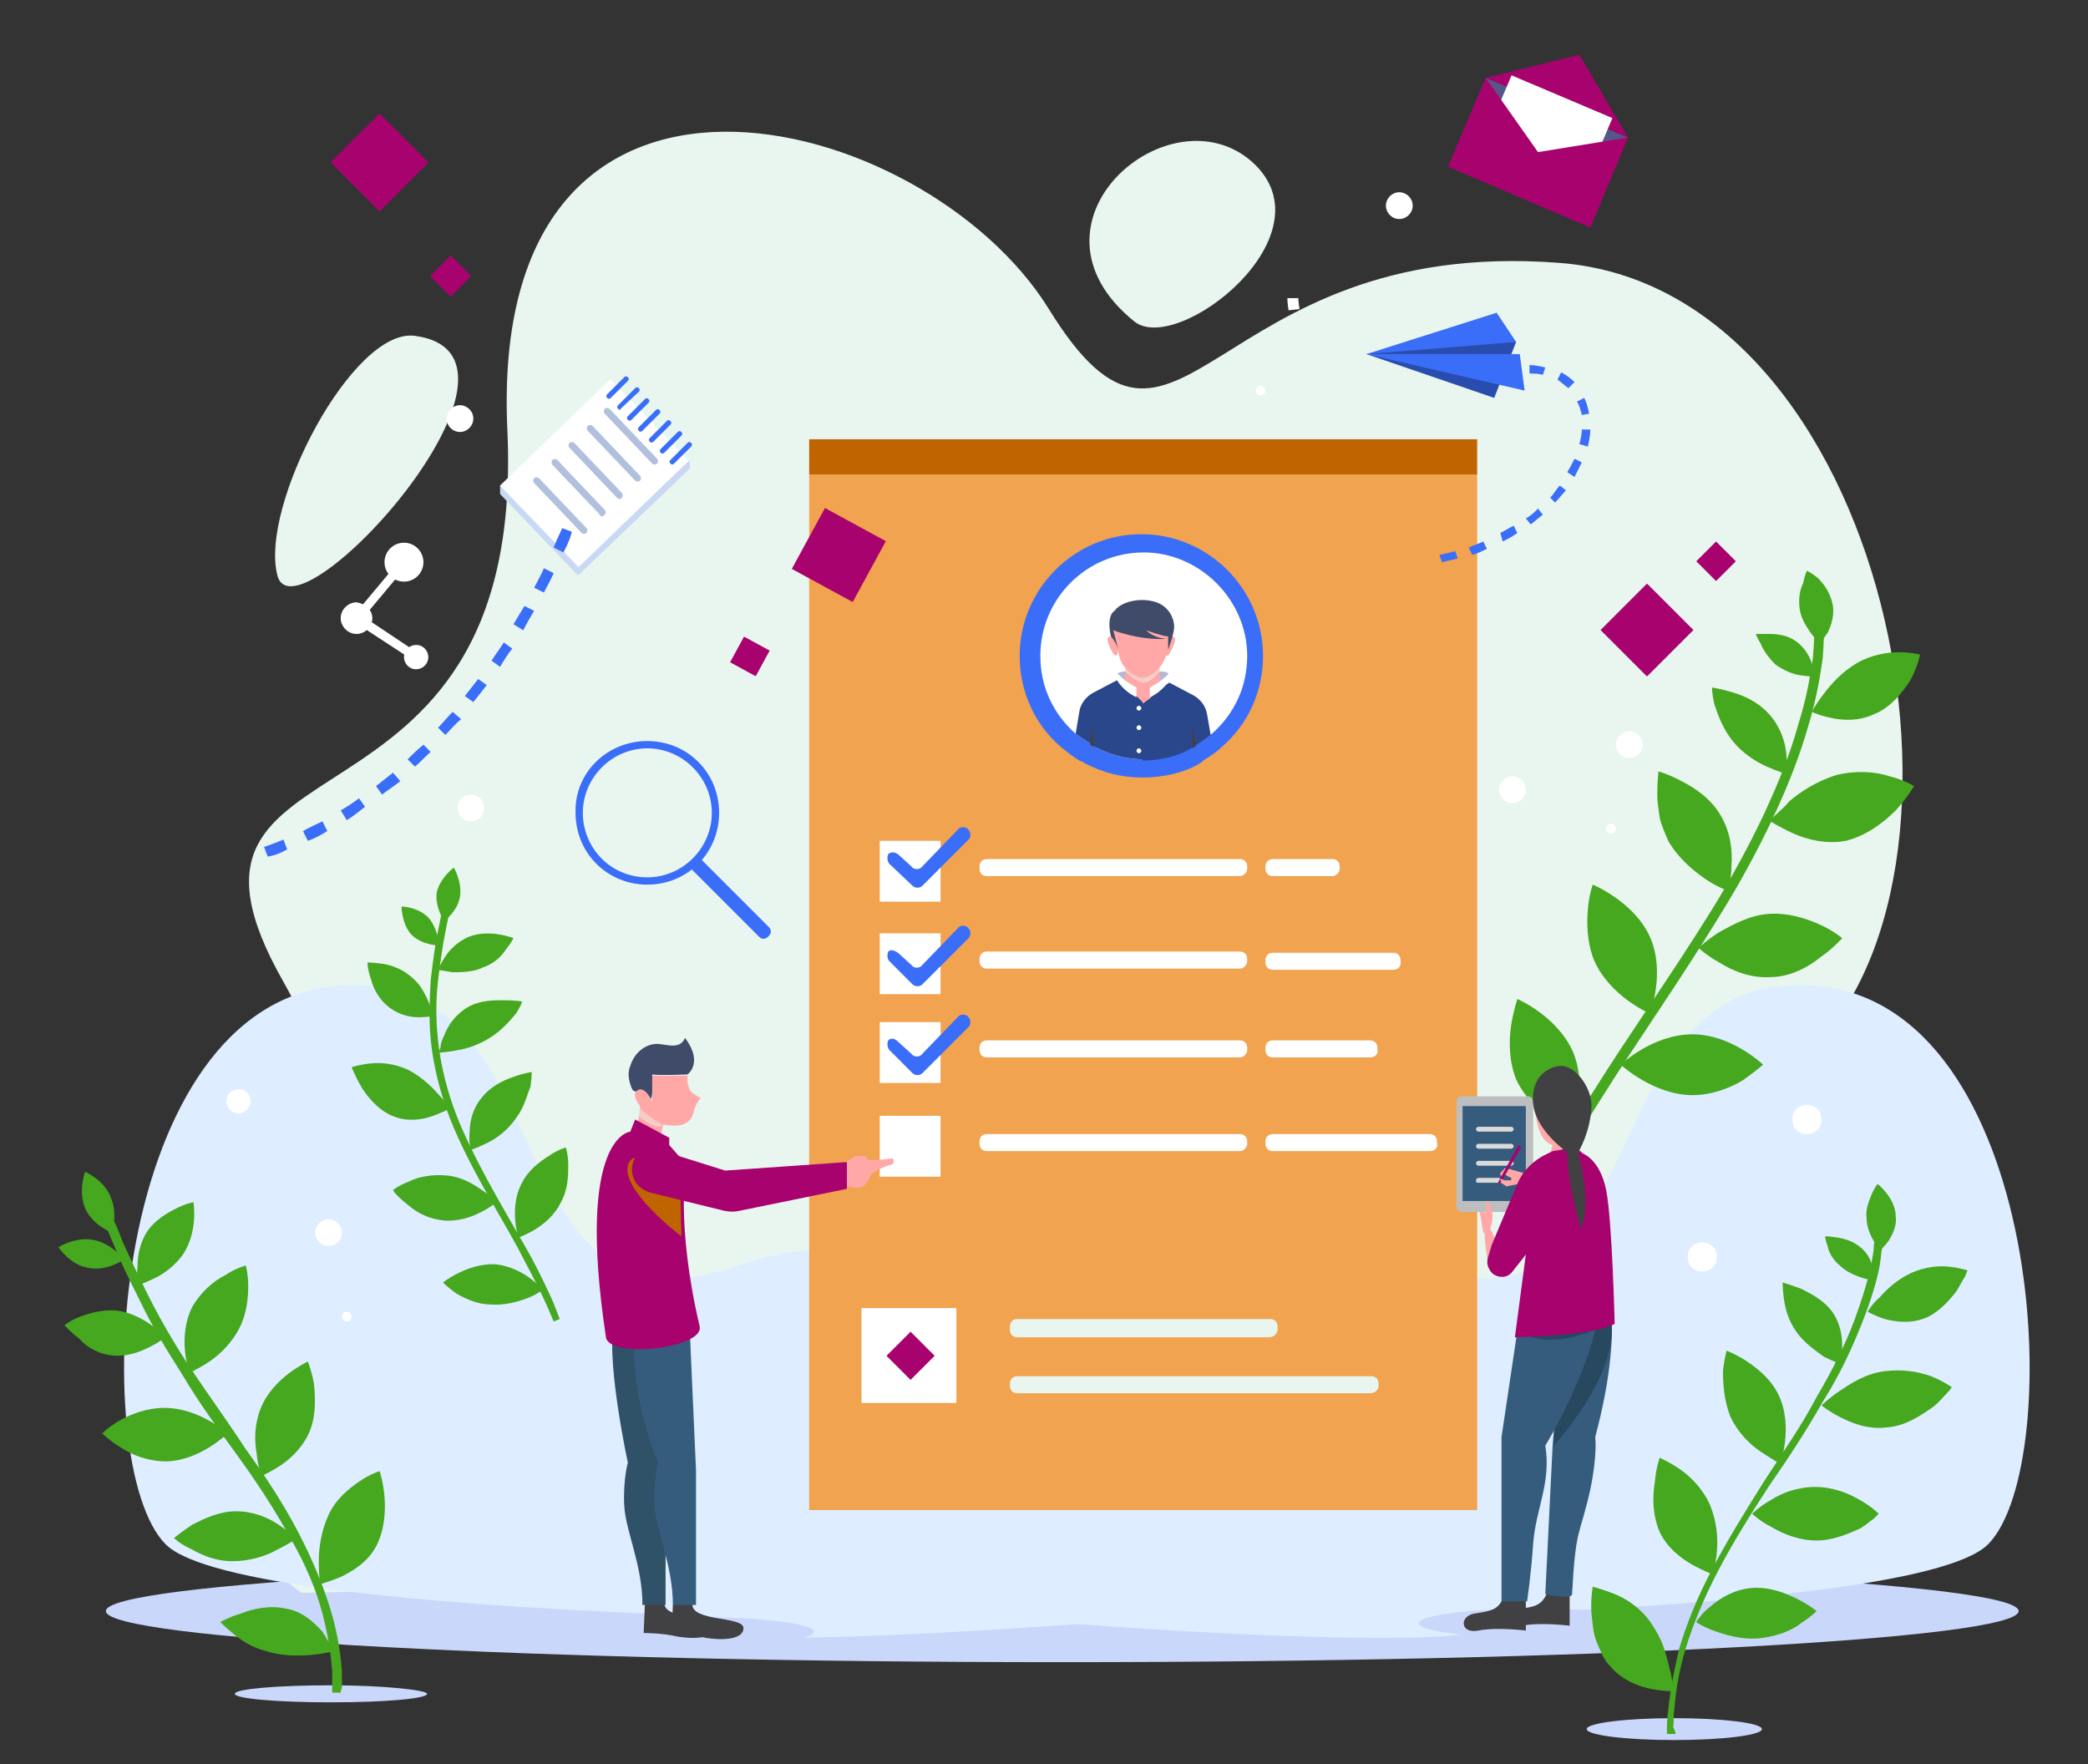 <svg xmlns="http://www.w3.org/2000/svg" xmlns:xlink="http://www.w3.org/1999/xlink" version="1.1" id="Layer_10" x="0px" y="0px" viewBox="0 0 171.6 145" style="enable-background:new 0 0 171.6 145;" xml:space="preserve">
<rect x="0" y="0" width="171.6" height="145" fill="#333333" stroke="none"/>
<style type="text/css">
	.st0{fill:#C9D7FA;}
	.st1{fill:#E8F6EF;}
	.st2{fill:#deedff;}
	.st3{fill:#46a81e;}
	.st4{fill:#46a81e;}
	.st5{fill:#2A4D68;}
	.st6{fill:#355C7D;}
	.st7{fill:#BECEEA;}
	.st8{fill:#FFFFFF;}
	.st9{fill:#A8026F;}
	.st10{fill:#2b478b;}
	.st11{fill:#A8026F;}
	.st12{opacity:0.47;fill:#6767A0;}
	.st13{fill:#ffa8a7;}
	.st14{opacity:0.47;fill:#E8F6EF;}
	.st15{fill:#414242;}
	.st16{fill:#404B69;}
	.st17{fill:#414042;}
	.st18{fill:#305268;}
	.st19{fill:#c06400;}
	.st20{fill:#27485E;}
	.st21{fill:#BCBEC0;}
	.st22{fill:#DBDAD9;}
	.st23{fill:#565689;}
	.st24{fill:#C9D9F4;}
	.st25{fill:#B1C0DD;}
	.st26{fill:#3b6ef8;}
	.st27{fill:#294dae;}
</style>
<g>
	<path class="st0" d="M165.9,132.4c0,2.3-35.2,4.2-78.6,4.2c-43.4,0-78.6-1.9-78.6-4.2s35.2-4.2,78.6-4.2   C130.7,128.3,165.9,130.1,165.9,132.4z"/>
	<g>
		<path class="st1" d="M141.6,128.4c22.9-18.5-10-26.9,6.5-41.4c16.6-14.5,7.3-63.4-20-65.4C99.2,19.4,97,42.9,86.2,25.4    C76,8.9,40-0.3,41.7,35.4c1.6,35.7-30.8,23.5-18.4,45.3c12.4,21.8-8,44.4,1.5,50.2L141.6,128.4z"/>
		<path class="st1" d="M34.1,27.6C46,29.2,24.3,53,22.8,47.3C21.3,41.6,29,26.9,34.1,27.6z"/>
		<path class="st2" d="M123.6,128.3c-38.8-7.9-42.1-31.5-62.9-24.3C40,111.1,47,79.6,27.9,81c-19,1.4-20.8,39.3-14.3,45.9    c6.5,6.6,72.7,6.4,72.7,6.4s34.5,2.8,37,0.2C125.7,131,123.6,128.3,123.6,128.3"/>
		<path class="st2" d="M53.3,128.3c38.8-7.9,42.1-31.5,62.9-24.3c20.8,7.2,13.7-24.4,32.9-23c19,1.4,20.8,39.3,14.3,45.9    c-6.5,6.6-72.7,6.4-72.7,6.4s-34.5,2.8-37,0.2C51.2,131,53.3,128.3,53.3,128.3"/>
		<path class="st1" d="M93.2,26.4c-10-8.1,2.9-19.1,9.7-13.1C109.6,19.3,96.7,29.3,93.2,26.4z"/>
	</g>
	<g>
		<g>
			<g>
				<path class="st3" d="M127.8,96.5l-0.7-0.4c0,0,0.4-0.7,1.1-1.9c0.7-1.2,1.7-2.9,3-4.9c2.5-4,6.1-9.1,9.4-14.4      c3.3-5.3,6-11,7.2-15.4c0.7-2.2,1-4.1,1.2-5.5c0.1-1.3,0.1-2.1,0.1-2.1l0.8,0c0,0,0,0.8-0.1,2.2c-0.2,1.4-0.5,3.3-1.2,5.6      c-1.3,4.6-4,10.3-7.3,15.6c-3.3,5.4-6.9,10.5-9.4,14.5c-1.3,2-2.3,3.7-2.9,4.9C128.2,95.8,127.8,96.5,127.8,96.5z"/>
			</g>
			<path class="st3" d="M154,58.7c-1.3,0.6-2.6,0.5-3.5,0.3c-1-0.2-1.6-0.5-1.6-0.5s0.3-0.6,1-1.5c0.6-0.8,1.5-1.8,2.7-2.5     c1.2-0.7,2.5-0.9,3.5-0.9c1,0,1.7,0.2,1.7,0.2s-0.2,1-0.8,2.1C156.3,57,155.3,58.2,154,58.7z"/>
			<path class="st3" d="M142.4,60.9c0.8,1,1.9,1.7,2.8,2.1c0.9,0.4,1.6,0.6,1.6,0.6s0.1-0.7,0-1.7c-0.1-1-0.5-2.2-1.4-3.2     c-0.9-1-2-1.5-3-1.8c-1-0.3-1.7-0.4-1.7-0.4s0,0.6,0.2,1.4C141.2,58.8,141.6,59.9,142.4,60.9z"/>
			<path class="st3" d="M145.9,54.6c0.7,0.5,1.4,0.8,2.1,0.9c0.6,0.1,1.1,0.1,1.1,0.1s0-0.5-0.2-1.1c-0.2-0.6-0.6-1.3-1.3-1.8     c-0.7-0.5-1.5-0.6-2.2-0.6c-0.7,0-1.1,0-1.1,0s0.1,0.3,0.4,0.8C144.9,53.4,145.3,54,145.9,54.6z"/>
			<path class="st3" d="M147.9,50c0.1,0.8,0.5,1.4,0.9,2c0.4,0.5,0.7,0.9,0.7,0.9s0.3-0.3,0.7-0.9c0.3-0.6,0.6-1.5,0.4-2.4     c-0.2-0.9-0.7-1.6-1.2-2.1c-0.5-0.4-0.9-0.6-0.9-0.6s-0.2,0.4-0.3,1C147.9,48.5,147.8,49.2,147.9,50z"/>
			<path class="st3" d="M151.7,69.1c-1.6,0.3-3.2-0.1-4.3-0.6c-1.1-0.5-1.9-1-1.9-1s0.1-0.2,0.4-0.5c0.3-0.3,0.7-0.6,1.1-1.1     c0.9-0.8,2.3-1.7,3.9-2.2c1.6-0.4,3.2-0.3,4.4,0.1c1.2,0.3,2,0.8,2,0.8s-0.5,0.9-1.5,2C154.7,67.7,153.3,68.7,151.7,69.1z"/>
			<path class="st3" d="M137.1,69.1c0.8,1.4,2,2.4,3,3.1c1,0.7,1.9,1,1.9,1s0.3-0.9,0.3-2.1c0.1-1.2-0.1-2.8-0.9-4.1     c-0.8-1.4-2.2-2.3-3.2-2.8c-1.1-0.6-1.9-0.8-1.9-0.8s-0.1,0.8-0.1,1.9c0,0.6,0.1,1.2,0.2,1.9C136.5,67.7,136.8,68.4,137.1,69.1z"/>
			<path class="st3" d="M145.5,80.3c-1.6,0.1-3.1-0.5-4.2-1.2c-1.1-0.6-1.7-1.2-1.7-1.2s0.6-0.6,1.7-1.3c1.1-0.6,2.5-1.4,4.1-1.5     c1.6-0.1,3.1,0.4,4.2,0.9c1.1,0.5,1.8,1.1,1.8,1.1s-0.7,0.8-1.7,1.5C148.6,79.5,147.1,80.3,145.5,80.3z"/>
			<path class="st3" d="M131,78.9c1.3,3,4.6,4.4,4.6,4.4s1.3-3.4,0-6.3c-1.3-2.9-4.7-4.3-4.7-4.3s-0.3,0.8-0.4,2     C130.4,75.8,130.4,77.4,131,78.9z"/>
			<path class="st3" d="M139.1,90c-3.2,0-5.9-2.5-5.9-2.5s2.6-2.5,5.9-2.5c3.2,0,5.8,2.5,5.8,2.5s-0.7,0.6-1.7,1.3     C142.2,89.4,140.7,90,139.1,90z"/>
			<path class="st3" d="M124.6,88.7c0.7,1.5,1.9,2.6,2.9,3.2c1,0.7,1.9,1,1.9,1s0.3-0.9,0.4-2.1c0.1-1.2,0.1-2.8-0.5-4.3     c-1.3-3-4.6-4.4-4.6-4.4s-0.3,0.9-0.5,2.1C124,85.5,124,87.2,124.6,88.7z"/>
		</g>
		<g>
			<g>
				<path class="st4" d="M46,108.4l-0.5,0.2c0,0-0.2-0.5-0.6-1.4c-0.4-0.9-1-2.1-1.8-3.6c-1.5-3-4-6.7-5.8-10.9      c-0.9-2.1-1.5-4.3-1.8-6.4c-0.3-2.1-0.2-4.1-0.1-5.8c0.2-1.7,0.4-3.1,0.6-4c0.2-1,0.3-1.5,0.3-1.5l0.6,0.1c0,0-0.1,0.5-0.3,1.5      c-0.2,1-0.4,2.3-0.6,4c-0.2,1.7-0.2,3.6,0.1,5.7c0.3,2.1,0.9,4.2,1.8,6.3c1.8,4.1,4.2,7.9,5.8,10.8c0.8,1.5,1.4,2.8,1.8,3.7      C45.8,107.9,46,108.4,46,108.4z"/>
			</g>
			<path class="st4" d="M39.7,79.5c-0.8,0.4-1.8,0.4-2.5,0.4c-0.7-0.1-1.2-0.2-1.2-0.2s0.2-0.5,0.6-1.1c0.4-0.6,1-1.2,1.9-1.6     c1.7-0.7,3.7,0.1,3.7,0.1s-0.2,0.4-0.6,0.9C41.2,78.6,40.6,79.2,39.7,79.5z"/>
			<path class="st4" d="M32,82.8c0.8,0.6,1.7,0.8,2.4,0.8c0.7,0,1.2-0.1,1.2-0.1s-0.1-0.5-0.4-1.2c-0.3-0.7-0.7-1.5-1.5-2.1     c-0.7-0.6-1.6-0.9-2.3-1c-0.7-0.1-1.2-0.1-1.2-0.1s0,0.6,0.3,1.4C30.7,81.3,31.2,82.2,32,82.8z"/>
			<path class="st4" d="M33.8,76.8c0.9,0.9,2.3,0.9,2.3,0.9s-0.1-1.4-0.9-2.3c-0.9-0.9-2.2-0.9-2.2-0.9S33,75.9,33.8,76.8z"/>
			<path class="st4" d="M35.9,73.3c-0.2,1.2,0.6,2.4,0.6,2.4s1.1-0.8,1.3-2c0.2-1.2-0.5-2.4-0.5-2.4S36.2,72.1,35.9,73.3z"/>
			<path class="st4" d="M40.4,85.2c-0.9,0.6-2,1-2.8,1.1c-0.9,0.2-1.5,0.2-1.5,0.2s0-0.2,0.1-0.4c0-0.3,0.1-0.6,0.3-1     c0.3-0.8,0.9-1.7,1.9-2.3c1-0.6,2.1-0.6,3-0.6c0.9,0,1.5,0.1,1.5,0.1s0,0.1-0.1,0.3c-0.1,0.2-0.2,0.4-0.4,0.7     C41.9,83.9,41.3,84.6,40.4,85.2z"/>
			<path class="st4" d="M32.5,91.8c1.1,0.4,2.3,0.2,3.1-0.1c0.8-0.3,1.4-0.6,1.4-0.6s-0.1-0.1-0.3-0.4c-0.2-0.2-0.4-0.5-0.7-0.8     c-0.6-0.7-1.5-1.5-2.5-2c-1.1-0.5-2.2-0.6-3.1-0.5c-0.9,0.1-1.5,0.3-1.5,0.3s0.3,0.8,0.9,1.8C30.4,90.4,31.3,91.4,32.5,91.8z"/>
			<path class="st4" d="M42.4,91.9c-0.6,0.9-1.5,1.6-2.3,2c-0.8,0.4-1.4,0.6-1.4,0.6s-0.2-0.6-0.1-1.5c0-0.9,0.3-2,1-2.8     c0.7-0.9,1.7-1.4,2.6-1.7c0.8-0.3,1.5-0.4,1.5-0.4s0,0.5-0.1,1.2C43.3,90,43.1,91,42.4,91.9z"/>
			<path class="st4" d="M36.5,100.3c2.3,0.2,4.3-1.5,4.3-1.5s-0.4-0.5-1.2-1c-0.7-0.5-1.7-1.1-2.9-1.2c-1.2-0.1-2.3,0.1-3.1,0.5     c-0.8,0.3-1.3,0.7-1.3,0.7s0.1,0.2,0.3,0.4c0.2,0.2,0.5,0.5,0.9,0.8C34.3,99.7,35.3,100.2,36.5,100.3z"/>
			<path class="st4" d="M46.1,98.8c-1,2.1-3.5,2.9-3.5,2.9s-0.8-2.5,0.3-4.5c0.5-1,1.4-1.7,2.2-2.2c0.7-0.5,1.4-0.7,1.4-0.7     s0.2,0.6,0.2,1.4C46.7,96.6,46.7,97.7,46.1,98.8z"/>
			<path class="st4" d="M40.3,107.2c1.1,0.1,2.2-0.2,3-0.5c0.8-0.3,1.3-0.7,1.3-0.7s-0.4-0.5-1.1-1c-0.7-0.5-1.7-1-2.8-1.1     c-2.3-0.1-4.3,1.5-4.3,1.5s0.4,0.4,1.1,0.9C38.2,106.7,39.2,107.2,40.3,107.2z"/>
		</g>
	</g>
	<g>
		
		<g>
			<g>
				<rect x="66.5" y="39" style="fill: #f1a34f;" width="54.9" height="85.1"/>
				<rect x="66.5" y="36.1" style="fill: #c06400;" width="54.9" height="2.9"/>
			</g>
			<g>
				<path class="st1" d="M104.3,109.9H83.6c-0.4,0-0.6-0.3-0.6-0.6V109c0-0.4,0.3-0.6,0.6-0.6h20.8c0.4,0,0.6,0.3,0.6,0.6v0.2      C105,109.6,104.7,109.9,104.3,109.9z"/>
				<path class="st1" d="M112.6,114.5H83.6c-0.4,0-0.6-0.3-0.6-0.6v-0.2c0-0.4,0.3-0.6,0.6-0.6h29.1c0.4,0,0.6,0.3,0.6,0.6v0.2      C113.3,114.2,113,114.5,112.6,114.5z"/>
				<g>
					<rect x="70.8" y="107.5" class="st8" width="7.8" height="7.8"/>
					
						<rect x="73.4" y="110" transform="matrix(0.707 0.707 -0.707 0.707 100.711 -20.221)" class="st9" width="2.8" height="2.8"/>
				</g>
			</g>
			<g>
				<rect x="72.3" y="69.1" class="st8" width="5" height="5"/>
				<path class="st8" d="M101.9,72H81.1c-0.4,0-0.6-0.3-0.6-0.6v-0.2c0-0.4,0.3-0.6,0.6-0.6h20.8c0.4,0,0.6,0.3,0.6,0.6v0.2      C102.5,71.7,102.2,72,101.9,72z"/>
				<path class="st8" d="M109.5,72h-4.9c-0.4,0-0.6-0.3-0.6-0.6v-0.2c0-0.4,0.3-0.6,0.6-0.6h4.9c0.4,0,0.6,0.3,0.6,0.6v0.2      C110.1,71.7,109.8,72,109.5,72z"/>
				<path class="st8" d="M114.5,79.7h-9.9c-0.4,0-0.6-0.3-0.6-0.6v-0.2c0-0.4,0.3-0.6,0.6-0.6h9.9c0.4,0,0.6,0.3,0.6,0.6V79      C115.2,79.4,114.9,79.7,114.5,79.7z"/>
				<path class="st8" d="M112.6,86.9h-8c-0.4,0-0.6-0.3-0.6-0.6v-0.2c0-0.4,0.3-0.6,0.6-0.6h8c0.4,0,0.6,0.3,0.6,0.6v0.2      C113.3,86.6,113,86.9,112.6,86.9z"/>
				<path class="st8" d="M117.5,94.6h-12.9c-0.4,0-0.6-0.3-0.6-0.6v-0.2c0-0.4,0.3-0.6,0.6-0.6h12.9c0.4,0,0.6,0.3,0.6,0.6v0.2      C118.2,94.3,117.9,94.6,117.5,94.6z"/>
				<rect x="72.3" y="76.7" class="st8" width="5" height="5"/>
				<path class="st8" d="M101.9,79.6H81.1c-0.4,0-0.6-0.3-0.6-0.6v-0.2c0-0.4,0.3-0.6,0.6-0.6h20.8c0.4,0,0.6,0.3,0.6,0.6v0.2      C102.5,79.3,102.2,79.6,101.9,79.6z"/>
				<rect x="72.3" y="84" class="st8" width="5" height="5"/>
				<path class="st8" d="M101.9,86.9H81.1c-0.4,0-0.6-0.3-0.6-0.6v-0.2c0-0.4,0.3-0.6,0.6-0.6h20.8c0.4,0,0.6,0.3,0.6,0.6v0.2      C102.5,86.6,102.2,86.9,101.9,86.9z"/>
				<rect x="72.3" y="91.7" class="st8" width="5" height="5"/>
				<path class="st8" d="M101.9,94.6H81.1c-0.4,0-0.6-0.3-0.6-0.6v-0.2c0-0.4,0.3-0.6,0.6-0.6h20.8c0.4,0,0.6,0.3,0.6,0.6v0.2      C102.5,94.3,102.2,94.6,101.9,94.6z"/>
				<path class="st26" d="M73.8,78.3l1.1,1c0.2,0.3,0.7,0.3,0.9,0l2.9-3c0.2-0.3,0.7-0.3,0.9,0l0,0c0.2,0.2,0.2,0.6,0,0.8l-3.8,3.8      c-0.2,0.2-0.6,0.2-0.8,0L73.1,79c-0.2-0.2-0.2-0.6-0.1-0.8C73.2,78,73.5,78.1,73.8,78.3z"/>
				<path class="st26" d="M73.8,70.2l1.1,1c0.2,0.3,0.7,0.3,0.9,0l2.9-3c0.2-0.3,0.7-0.3,0.9,0l0,0c0.2,0.2,0.2,0.6,0,0.8l-3.8,3.8      c-0.2,0.2-0.6,0.2-0.8,0L73.1,71c-0.2-0.2-0.2-0.6-0.1-0.8C73.2,70,73.5,70,73.8,70.2z"/>
				<path class="st26" d="M73.8,85.6l1.1,1c0.2,0.3,0.7,0.3,0.9,0l2.9-3c0.2-0.3,0.7-0.3,0.9,0l0,0c0.2,0.2,0.2,0.6,0,0.8l-3.8,3.8      c-0.2,0.2-0.6,0.2-0.8,0l-1.9-1.9c-0.2-0.2-0.2-0.6-0.1-0.8C73.2,85.3,73.5,85.3,73.8,85.6z"/>
			</g>
			<g>
				<path class="st26" d="M93.9,63.9c-1.7,0-3.3-0.4-4.8-1.2c-0.1-0.1-0.2-0.1-0.4-0.2c-0.5-0.3-1-0.7-1.5-1.1      c-2.2-1.9-3.4-4.6-3.4-7.5c0-5.5,4.5-10,10-10c5.5,0,10,4.5,10,10c0,2.9-1.2,5.6-3.4,7.5c-0.4,0.4-0.9,0.7-1.5,1.1l-0.1,0.1      c-0.1,0.1-0.2,0.1-0.3,0.2C97.3,63.5,95.6,63.9,93.9,63.9L93.9,63.9z"/>
				<path class="st8" d="M102.5,53.9c0,2.6-1.1,4.8-2.9,6.4c-0.4,0.3-0.8,0.6-1.3,0.9c-0.1,0.1-0.2,0.1-0.3,0.2c-1.2,0.7-2.6,1-4,1      h0c-1.5,0-2.8-0.4-4-1c-0.1-0.1-0.2-0.1-0.3-0.2c-0.4-0.3-0.9-0.6-1.3-0.9c-1.8-1.6-2.9-3.8-2.9-6.4c0-4.7,3.8-8.5,8.5-8.5      C98.6,45.4,102.5,49.3,102.5,53.9z"/>
				<g>
					<g>
						<path class="st12" d="M91.8,55.4c0,0,0.2-0.3,1-0.2c0.2,0-0.2,0.9-0.2,0.9l-0.3,0.2L91.8,55.4z"/>
						<path class="st12" d="M96.1,55.4c0,0-0.2-0.3-1-0.2c-0.2,0,0.2,0.9,0.2,0.9l0.3,0.2L96.1,55.4z"/>
						<polygon class="st13" points="92.5,53.9 92.5,56.2 94,58.7 95.3,56.1 95.3,53.6       "/>
						<path class="st14" d="M92.5,55.2c1.3,1.2,1.8,1.2,2.8,0l0.1-1l-2.9,0.3V55.2z"/>
						<path class="st13" d="M91.5,51.8c0,0,0.2,1.1,0.5,2.2c0.3,1.1,1.4,1.7,1.9,1.7c0.6,0,1.5-0.7,1.9-1.7c0.3-0.9,0.5-2.2,0.5-2.2        H91.5z"/>
						<g>
							<path class="st13" d="M95.9,52.5c0.6-0.4,0.8-0.1,0.6,0.4c-0.2,0.5-0.5,1.2-0.7,0.9C95.6,53.6,95.9,52.5,95.9,52.5z"/>
							<path class="st13" d="M91.7,52.5c-0.6-0.4-0.8-0.1-0.6,0.4s0.5,1.2,0.7,0.9C92,53.6,91.7,52.5,91.7,52.5z"/>
						</g>
						<path class="st16" d="M91.5,51.8c2.5,0.9,4.4,0.7,4.4,0.7s-1,0-1.7-0.7c0,0,1.4,0.5,1.8,0.5v1.1c0,0,0.5-1.3,0.5-1.9        c0-0.6-0.4-1.8-1.8-2.1c-1.4-0.3-2.7,0.2-3.1,0.8c0,0-0.7,0.3-0.3,2.1c0,0,0.4,0.4,0.6,1.1L91.5,51.8z"/>
						<path class="st10" d="M99.5,60.4c-0.4,0.3-0.8,0.6-1.3,0.9c-0.1,0.1-0.2,0.1-0.3,0.2c-1.2,0.7-2.6,1-4,1h0        c0,0-0.1-1.3-0.2-2.5c0-0.1,0-0.2,0-0.3h0c0-0.4-0.1-0.9-0.1-1.2c0-0.1,0-0.2,0-0.3c0,0,0,0,0-0.1c0,0,0,0,0,0        c0.1-0.1,0.1-0.1,0.2-0.2c0.3-0.2,0.7-0.5,0.7-0.5l0.5-0.5l0,0l0.3-0.3l0.8-0.5c0,0,0,0,0,0l1.9,1c0.6,0.3,1.1,0.9,1.2,1.6        L99.5,60.4z"/>
						<path class="st10" d="M94,58v0.6c0,1.5,0,3.8,0,3.8h0c-1.5,0-2.8-0.4-4-1c-0.1-0.1-0.2-0.1-0.3-0.2c-0.4-0.3-0.9-0.6-1.3-0.9        l0.3-1.8c0.1-0.7,0.6-1.3,1.2-1.6l1.9-1c0,0,0,0,0,0l0.8,0.5l0.2,0.2l0.6,0.6c0,0,0.3,0.3,0.5,0.5C93.9,57.9,94,57.9,94,58z"/>
						<path class="st8" d="M91.8,55.3c0.6,0.7,1.6,1.2,1.6,1.2s0,0.2,0,0.8c-1.1-0.5-1.6-1.4-1.6-1.4S91.7,55.4,91.8,55.3z"/>
						<path class="st15" d="M89.9,61.4c-0.1-0.1-0.2-0.1-0.3-0.2l0.2-1.7L89.9,61.4z"/>
						<path class="st8" d="M96.1,55.3c-0.6,0.7-1.6,1.2-1.6,1.2s0,0.2,0,0.8c1.1-0.5,1.6-1.4,1.6-1.4S96.2,55.4,96.1,55.3z"/>
						<path class="st15" d="M98.3,61.3c-0.1,0.1-0.2,0.1-0.3,0.2l0-1.8L98.3,61.3z"/>
						<path class="st8" d="M93.8,58.2c0,0.1-0.1,0.2-0.2,0.2s-0.2-0.1-0.2-0.2c0-0.1,0.1-0.2,0.2-0.2S93.8,58.1,93.8,58.2z"/>
						<path class="st8" d="M93.8,59.8c0,0.1-0.1,0.2-0.2,0.2s-0.2-0.1-0.2-0.2c0-0.1,0.1-0.2,0.2-0.2S93.8,59.7,93.8,59.8z"/>
						<path class="st8" d="M93.8,61.7c0,0.1-0.1,0.2-0.2,0.2s-0.2-0.1-0.2-0.2c0-0.1,0.1-0.2,0.2-0.2S93.8,61.6,93.8,61.7z"/>
					</g>
				</g>
			</g>
		</g>
		<g>
			<ellipse class="st0" cx="57.3" cy="134.1" rx="9.6" ry="1.2"/>
			<path class="st16" d="M56.3,85.3c1.2,1.6,0.7,2.6,0.2,3c0,0-2.3,0.1-2.9,0c0,0,0.1,1.7-0.1,2l-1.5-0.7c0,0-0.6-1.1-0.2-2     c0.3-1,1.1-1.7,2-1.8C54.6,85.7,55.8,86.4,56.3,85.3L56.3,85.3z"/>
			<path class="st13" d="M56.5,88.4c0,0-0.1,1,0.4,1.4c0.5,0.4,0.7,0.4,0.7,0.4s-0.5,0.6-0.6,1.2c-0.1,0.6-0.6,1.1-1.5,1.1     c-0.9,0-1-0.1-1-0.1l-0.3,1.5c0,0-1.5-0.6-1.8-1.2l0.2-1.8c0,0-0.8-1-0.2-1.3c0.6-0.4,1.2,0.9,1.2,0.9l0-2.1L56.5,88.4z"/>
			<path class="st14" d="M54.4,92.4c0,0-1.6-0.9-2-1.6l-0.1,0.8c0,0,1.3,1.1,2,1L54.4,92.4z"/>
			<path class="st17" d="M53,131.8l-0.1,2.4c0,0,1.6,0,2.8,0.3c1.2,0.2,3.1,0.2,3.1-0.8c0-1-4.3-0.5-4.2-2     C54.7,130.2,53,131.8,53,131.8z"/>
			<path class="st18" d="M50.4,108.9c-0.5,3.5,1.2,11.3,1.2,11.3s-0.4,1.4-0.3,3.5c0.1,2.1,1.5,4.9,1.5,8.2l1.9,0l0-11.1l-0.5-11.2     L50.4,108.9z"/>
			<path class="st17" d="M55.3,131.9l-0.1,2.4c0,0,1.6,0,2.8,0.3c1.2,0.2,3.1,0.2,3.1-0.8c0-1-4.3-0.5-4.2-2     C57.1,130.3,55.3,131.9,55.3,131.9z"/>
			<path class="st6" d="M52.2,108.9c-0.6,5.8,1.9,11.3,1.9,11.3s-0.4,1.4-0.3,3.5c0.1,2.1,1.5,4.9,1.5,8.2l1.9,0l0-11.1l-0.5-11.2     L52.2,108.9z"/>
			<path class="st11" d="M55,94.1l0-0.6l-2.8-1.5L51.8,93c0,0-4.5,0.3-2,16.9c0.3,1.8,8.1,0.9,7.7-0.9c-2-8.5-1.1-13.3-1.1-13.3     L55,94.1z"/>
			<path class="st19" d="M56,101.6c0,0-4.9-3.7-4.4-5.8s4.3,1.4,4.3,1.4L56,101.6z"/>
			<path class="st13" d="M69.2,95.7l1.1-0.7h0.8l0.2,0.3c0,0,0.6,0.1,2-0.1c0.2,0,0.2,0.4,0,0.5c-0.9,0.2-1.7,0.8-1.7,0.8l-0.3,0.6     c-0.2,0.4-0.6,0.6-1.1,0.5l-1.4-0.3L69.2,95.7z"/>
			<path class="st11" d="M52.9,94.1l6.7,2.1l10-0.7v2.2l-8.8,1.8c-0.4,0.1-0.8,0.1-1.3,0L53.4,98c-0.6-0.2-1.1-0.6-1.3-1.1l0,0     c-0.3-0.7-0.2-1.5,0.3-2L52.9,94.1z"/>
		</g>
		<g>
			<ellipse class="st0" cx="126.2" cy="133.4" rx="9.6" ry="1.2"/>
			<g>
				<path class="st17" d="M129,131.8v1.8c0,0-2.4-0.3-3.9,0c-1.5,0.3-1.6-1.2-0.3-1.4c1.3-0.1,1.9-0.3,2.3-1.2h1.9L129,131.8z"/>
				<path class="st6" d="M131.7,104.4c0,0,2.1,3.6-0.6,13.7c0,0,0.2,1.4-0.4,4.3c-0.9,4-1.2,3-1.5,8.6c0,0.5-2.2,0-2.2,0l0.6-12.2      l0.5-5.9l0.6-7.6c0,0-0.1-0.6,0.2-0.9S131.7,104.4,131.7,104.4z"/>
				<path class="st20" d="M132.4,110.2c-0.5,4-4.7,8.6-4.7,8.6l0.3-12.6l3.6-1.3l0.7,1.2C132.3,106,132.6,108.9,132.4,110.2z"/>
				<path class="st17" d="M125.4,132.2v1.8c0,0-2.4-0.3-3.9,0c-1.5,0.3-1.6-1.2-0.3-1.4s1.9-0.3,2.3-1.2h1.9L125.4,132.2z"/>
				<path class="st6" d="M125.1,106.7l-1.7,11.4v13.5h2.1c0,0,0.3-1.9,0.5-4.7c0.2-2.9,1.5-5,1-8.1c0,0,5.7-9.2,4.4-14.9      C130.5,99.5,125.1,106.7,125.1,106.7z"/>
				<path class="st20" d="M125,109.5c2.7,1.6,6.7-0.5,6.7-0.5l0.2-1.8h-2.7L125,109.5z"/>
				<path class="st21" d="M125.6,99.6h-5.5c-0.2,0-0.4-0.2-0.4-0.4v-8.7c0-0.2,0.2-0.4,0.4-0.4h5.5c0.2,0,0.4,0.2,0.4,0.4v8.7      C126,99.4,125.9,99.6,125.6,99.6z"/>
				<rect x="120.2" y="90.9" class="st6" width="5.2" height="7.8"/>
				<g>
					<path class="st22" d="M121.5,93h2.7c0.1,0,0.2-0.1,0.2-0.2l0,0c0-0.1-0.1-0.2-0.2-0.2h-2.7c-0.1,0-0.2,0.1-0.2,0.2l0,0       C121.3,92.9,121.4,93,121.5,93z"/>
					<path class="st22" d="M121.5,94.4h2.7c0.1,0,0.2-0.1,0.2-0.2l0,0c0-0.1-0.1-0.2-0.2-0.2h-2.7c-0.1,0-0.2,0.1-0.2,0.2l0,0       C121.3,94.3,121.4,94.4,121.5,94.4z"/>
					<path class="st22" d="M121.5,95.8h2.7c0.1,0,0.2-0.1,0.2-0.2l0,0c0-0.1-0.1-0.2-0.2-0.2h-2.7c-0.1,0-0.2,0.1-0.2,0.2l0,0       C121.3,95.7,121.4,95.8,121.5,95.8z"/>
					<path class="st22" d="M121.5,97.2h1.7c0.1,0,0.2-0.1,0.2-0.2l0,0c0-0.1-0.1-0.2-0.2-0.2h-1.7c-0.1,0-0.2,0.1-0.2,0.2l0,0       C121.3,97.2,121.4,97.2,121.5,97.2z"/>
				</g>
				<path class="st13" d="M125.2,96.4l-1.4-0.4c-0.1,0-0.2,0-0.2,0.1l-0.3,0.3c0,0,0,0.1,0,0.1l0,0c0,0.1,0.1,0.2,0.2,0.1l0.1,0      c0.1,0,0.2-0.1,0.2,0l0.4,0.2V97h-0.6l-0.2-0.1c-0.1,0-0.2,0-0.2,0.1l0,0c0,0,0,0.1,0,0.1l0.6,0.4l1-0.2L125.2,96.4z"/>
				<path class="st13" d="M122,101.3c0,0,0.1,2.7,0.7,3.3c0.4,0.5,0.6-1.7,0.7-2.3c0-0.1,0-0.2,0-0.2H123l-0.4-0.9l-0.4-0.2      L122,101.3z"/>
				<path class="st13" d="M126.2,91c0,1.1,0.3,2.8,1.4,3.1l-0.4,1.4l1.5-0.6c0,0,0-1.8,0-2.1c0-0.2-0.8-1.4-0.8-1.4L126.2,91z"/>
				<path class="st11" d="M127.6,94.6l-0.8,0.4l0,0c-0.9,0.5-1.7,1.3-2.1,2.3l-2.1,5l-0.3,1c-0.1,0.3-0.1,0.7,0.1,1l0,0l0,0      c0.3,0.7,1.4,0.9,1.9,0.2l1.1-1.4l-0.9,6.8c0,0,6.3-0.1,8.2-1.1c0,0-0.2-8.5-0.7-11c-0.5-2.5-1.9-3-1.9-3l-0.7-0.6l-0.6,0.2      L127.6,94.6z"/>
				<path class="st13" d="M121.7,100.1l-0.1-0.5l0.4,0l0.1,0.1c0,0,0.1-0.5,0-0.8c0-0.2,0.3-0.3,0.3,0c0.1,0.6,0.4,0.7,0.2,1.6      l-0.1,0.4v0.3l-0.6,0.1L121.7,100.1z"/>
				<g>
					<polygon class="st11" points="123.2,97 124.8,94.1 125,94.3 123.4,97.1      "/>
					<polygon class="st11" points="123.2,97 123.1,97.3 123.4,97.1      "/>
					<path class="st13" d="M123.6,97l-0.2,0.1l-0.1-0.1c0,0,0-0.1,0-0.1c0,0,0,0,0,0l0,0c0,0,0.1,0,0.1,0L123.6,97z"/>
					<path class="st11" d="M123.3,97.1L123.3,97.1L123.3,97.1L123.3,97.1l0-0.1C123.2,97,123.2,97,123.3,97.1       C123.2,97,123.3,97,123.3,97.1z"/>
				</g>
				<path class="st17" d="M130.8,90.9c-0.1,2.2-1.1,3.8-1.1,3.8s1.2,4.4,0.2,6.3c0,0-1.1-3.9-1.1-6.3c0,0-2.6-1.8-2.8-4      c-0.2-2.2,1.2-3,2.2-3.1C129.4,87.5,130.8,89.3,130.8,90.9z"/>
			</g>
		</g>
	</g>
	<g>
		<g>
			<path class="st0" d="M35.1,139.2c0,0.4-3.5,0.7-7.9,0.7s-7.9-0.3-7.9-0.7s3.5-0.7,7.9-0.7S35.1,138.9,35.1,139.2z"/>
			<g>
				<path class="st3" d="M28,139.1l-0.7,0c0,0,0-0.2,0-0.5c0-0.3,0-0.8,0-1.3c-0.1-1.2-0.3-2.8-0.8-4.7c-0.5-1.9-1.4-4.1-2.7-6.3      c-1.2-2.2-2.7-4.5-4.3-6.7c-1.6-2.2-3.2-4.4-4.5-6.6c-1.4-2.2-2.6-4.2-3.5-6.1c-0.9-1.8-1.7-3.4-2.1-4.5      c-0.5-1.1-0.7-1.7-0.7-1.7l0.7-0.3c0,0,0.3,0.6,0.7,1.7c0.5,1.1,1.2,2.6,2.1,4.4c0.9,1.8,2.1,3.9,3.5,6c1.4,2.1,3,4.3,4.5,6.6      c1.6,2.2,3.1,4.5,4.3,6.8c1.2,2.3,2.1,4.5,2.7,6.5c0.6,2,0.8,3.7,0.9,4.9c0,0.6,0,1.1,0,1.4C28,138.9,28,139.1,28,139.1z"/>
			</g>
			<path class="st3" d="M15.1,103c-0.6,0.9-1.5,1.6-2.3,2c-0.8,0.4-1.4,0.6-1.4,0.6s-0.2-0.6-0.1-1.5c0-0.9,0.2-2,0.8-2.9     c0.6-0.9,1.6-1.5,2.4-1.9c0.8-0.4,1.4-0.5,1.4-0.5S16.3,101.1,15.1,103z"/>
			<path class="st3" d="M9.3,111.4c1.2,0.1,2.2-0.3,3-0.7c0.8-0.4,1.3-0.8,1.3-0.8s-1.7-1.9-4-2.2c-1.1-0.1-2.2,0.2-3,0.5     c-0.8,0.3-1.3,0.7-1.3,0.7s0.4,0.5,1.2,1.1C7.1,110.7,8.1,111.3,9.3,111.4z"/>
			<path class="st3" d="M7.3,104.2c1.5,0.3,2.9-0.7,2.9-0.7s-1-1.3-2.5-1.6c-1.5-0.3-2.9,0.6-2.9,0.6S5.8,104,7.3,104.2z"/>
			<path class="st3" d="M7,99.3c0.6,1.4,2.2,2,2.2,2s0.5-1.6-0.1-2.9C8.6,97,7,96.3,7,96.3S6.4,97.8,7,99.3z"/>
			<path class="st3" d="M19.7,109.1c-0.6,1.2-1.6,2.2-2.5,2.8c-0.9,0.6-1.6,0.9-1.6,0.9s-0.3-0.7-0.4-1.8c-0.1-1.1,0-2.4,0.6-3.6     c0.7-1.2,1.7-2.1,2.7-2.6c0.9-0.6,1.7-0.8,1.7-0.8s0.2,0.7,0.2,1.7C20.4,106.6,20.3,107.9,19.7,109.1z"/>
			<path class="st3" d="M13.7,120.1c2.8-0.1,5-2.3,5-2.3s-2.3-2.1-5.2-2.1c-1.4,0-2.7,0.5-3.6,1c-0.9,0.5-1.5,1.1-1.5,1.1     S9,118.4,10,119C10.9,119.6,12.2,120.1,13.7,120.1z"/>
			<path class="st3" d="M25.5,117.5c-0.5,1.3-1.5,2.3-2.4,2.9c-0.9,0.6-1.6,0.9-1.6,0.9s-0.3-0.7-0.4-1.8c-0.2-1.1-0.2-2.4,0.3-3.7     c1-2.6,3.9-3.9,3.9-3.9s0.3,0.7,0.5,1.8C25.9,114.7,26,116.2,25.5,117.5z"/>
			<path class="st3" d="M19.1,128.3c1.4,0,2.7-0.4,3.6-0.9c1-0.5,1.6-0.9,1.6-0.9s-0.5-0.6-1.4-1.2c-0.9-0.6-2.1-1.1-3.5-1.1     c-1.4,0-2.6,0.6-3.6,1.1c-0.9,0.6-1.5,1.1-1.5,1.1s0.5,0.5,1.4,0.9C16.6,127.8,17.7,128.3,19.1,128.3z"/>
			<path class="st3" d="M30.9,127.1c-0.7,1.3-1.9,2-2.9,2.5c-1,0.4-1.7,0.6-1.7,0.6s-0.1-0.8-0.1-1.9c0-1.1,0.2-2.5,0.8-3.8     c0.6-1.3,1.7-2.2,2.6-2.8c0.9-0.6,1.6-0.8,1.6-0.8s0.3,0.9,0.4,2.1C31.7,124.2,31.6,125.8,30.9,127.1z"/>
			<path class="st3" d="M21.9,135.7c1.3,0.4,2.6,0.4,3.7,0.3c1.1-0.1,1.8-0.3,1.8-0.3s-0.3-0.7-0.9-1.6c-0.7-0.8-1.7-1.7-3-1.9     c-1.3-0.3-2.7,0-3.7,0.4c-1,0.3-1.7,0.7-1.7,0.7s0.4,0.4,1,0.9C19.8,134.8,20.7,135.4,21.9,135.7z"/>
		</g>
		<g>
			<ellipse class="st0" cx="137.6" cy="142.1" rx="7.2" ry="0.9"/>
			<g>
				<g>
					<path class="st4" d="M137.7,142.5l-0.7,0c0,0,0-0.2,0-0.5c0-0.3,0-0.8,0.1-1.4c0.1-1.2,0.4-3,0.9-5.1c0.6-2,1.5-4.3,2.8-6.7       c1.2-2.3,2.7-4.7,4.2-7.1c1.5-2.3,3.1-4.6,4.3-6.9c1.3-2.2,2.4-4.4,3.1-6.3c0.7-1.9,1.2-3.6,1.4-4.7c0.1-0.6,0.2-1,0.2-1.4       c0-0.3,0.1-0.5,0.1-0.5l0.7,0.1c0,0,0,0.2-0.1,0.5c-0.1,0.3-0.1,0.8-0.2,1.4c-0.2,1.2-0.7,2.9-1.5,4.9c-0.8,2-1.8,4.2-3.2,6.4       c-1.3,2.3-2.8,4.6-4.4,6.9c-1.5,2.3-3,4.7-4.2,7c-1.2,2.3-2.1,4.5-2.7,6.5c-0.6,2-0.8,3.7-0.9,4.9c-0.1,0.6,0,1.1-0.1,1.4       C137.7,142.3,137.7,142.5,137.7,142.5z"/>
				</g>
				<path class="st4" d="M158,108.4c-1.2,0.4-2.3,0.2-3.1,0c-0.9-0.3-1.4-0.6-1.4-0.6s0.3-0.6,1-1.2c0.6-0.7,1.5-1.5,2.6-2      c1.1-0.5,2.3-0.6,3.1-0.5c0.9,0.1,1.5,0.3,1.5,0.3s-0.1,0.2-0.2,0.5c-0.2,0.3-0.4,0.7-0.7,1.2C160.1,107,159.2,108,158,108.4z"/>
				<path class="st4" d="M147.6,109.4c0.6,0.9,1.6,1.6,2.3,2.1c0.8,0.4,1.4,0.6,1.4,0.6s0.1-0.6,0.1-1.5c0-0.9-0.2-2-0.9-2.9      c-0.7-0.9-1.7-1.4-2.5-1.8c-0.8-0.3-1.5-0.5-1.5-0.5s0,0.5,0.1,1.3C146.7,107.4,146.9,108.4,147.6,109.4z"/>
				<path class="st4" d="M151.2,104c0.5,0.5,1.2,0.8,1.8,1c0.6,0.2,1,0.2,1,0.2s0-0.4-0.1-1c-0.1-0.6-0.4-1.2-1-1.7      c-0.6-0.5-1.3-0.7-1.9-0.8c-0.6-0.1-1-0.1-1-0.1s0,0.3,0.2,0.8C150.3,102.9,150.6,103.5,151.2,104z"/>
				<path class="st4" d="M153.4,100.1c0,0.7,0.3,1.4,0.6,1.9c0.3,0.5,0.5,0.8,0.5,0.8s0.3-0.3,0.7-0.8c0.3-0.5,0.7-1.2,0.6-2      c0-0.8-0.4-1.5-0.8-2c-0.4-0.5-0.7-0.7-0.7-0.7s-0.3,0.4-0.5,0.9C153.6,98.7,153.3,99.4,153.4,100.1z"/>
				<path class="st4" d="M155.1,117.3c-1.5,0.2-2.8-0.3-3.8-0.8c-1-0.5-1.6-1-1.6-1s0.6-0.6,1.5-1.2c0.9-0.6,2.1-1.4,3.6-1.6      c1.5-0.2,2.8,0,3.9,0.4c1,0.4,1.7,0.9,1.7,0.9s-0.1,0.2-0.4,0.5c-0.3,0.3-0.6,0.7-1.1,1.1C157.9,116.3,156.6,117.2,155.1,117.3z      "/>
				<path class="st4" d="M142.2,116.4c0.6,1.3,1.6,2.3,2.5,2.9c0.9,0.6,1.6,1,1.6,1s1.1-3-0.1-5.6c-0.6-1.3-1.7-2.2-2.6-2.8      c-0.9-0.6-1.7-0.9-1.7-0.9s-0.2,0.7-0.3,1.7C141.6,113.8,141.7,115.1,142.2,116.4z"/>
				<path class="st4" d="M149.3,126.6c-1.4,0-2.7-0.5-3.7-1.1c-1-0.5-1.6-1.1-1.6-1.1s0.6-0.6,1.5-1.1c0.9-0.6,2.2-1.1,3.7-1.1      c1.4,0,2.7,0.5,3.7,1.1c0.9,0.5,1.5,1.1,1.5,1.1s-0.1,0.1-0.4,0.4c-0.3,0.2-0.6,0.5-1.1,0.8C152,126,150.7,126.6,149.3,126.6z"/>
				<path class="st4" d="M136.4,125.9c0.6,1.3,1.8,2.2,2.7,2.7c0.9,0.5,1.7,0.8,1.7,0.8s0.2-0.8,0.3-1.9c0.1-1.1,0-2.5-0.6-3.9      c-0.6-1.3-1.6-2.3-2.5-2.9c-0.9-0.6-1.6-0.9-1.6-0.9s-0.3,0.8-0.4,2C135.8,123,135.8,124.5,136.4,125.9z"/>
				<path class="st4" d="M144.9,134.6c-1.3,0.2-2.7-0.1-3.8-0.5c-1-0.3-1.7-0.8-1.7-0.8s0.1-0.2,0.3-0.4c0.2-0.3,0.5-0.6,0.9-0.9      c0.8-0.7,2-1.4,3.4-1.5c1.4-0.1,2.7,0.4,3.7,0.9c1,0.5,1.6,1,1.6,1s-0.5,0.5-1.3,1C147.4,133.9,146.3,134.4,144.9,134.6z"/>
				<path class="st4" d="M132.3,136.9c1,1.2,2.4,1.7,3.4,1.9c1.1,0.2,1.9,0.2,1.9,0.2s0-0.2-0.1-0.5c-0.1-0.3-0.1-0.8-0.3-1.4      c-0.1-0.5-0.3-1.2-0.5-1.8c-0.2-0.6-0.6-1.3-1-1.9c-0.8-1.2-2-2-3-2.4c-1-0.4-1.8-0.6-1.8-0.6s-0.2,1-0.1,2.3      c0.1,0.7,0.1,1.4,0.4,2.2C131.5,135.6,131.8,136.4,132.3,136.9z"/>
			</g>
		</g>
	</g>
	<g>
		<g>
			<polygon class="st23" points="122.1,6.4 133.8,11.3 125.8,13.8    "/>
			<polygon class="st9" points="133.8,11.3 129.8,4.5 122.1,6.4    "/>
			
				<rect x="122.4" y="7.7" transform="matrix(0.921 0.39 -0.39 0.921 14.498 -48.634)" class="st8" width="9" height="7.3"/>
			<polygon class="st9" points="133.8,11.3 130.7,18.7 119,13.7 122.1,6.4 126.4,12.5    "/>
		</g>
		<g>
			
				<rect x="132.7" y="49.1" transform="matrix(0.707 0.707 -0.707 0.707 76.251 -80.574)" class="st9" width="5.4" height="5.4"/>
			
				<rect x="139.9" y="45" transform="matrix(0.707 0.707 -0.707 0.707 73.939 -86.225)" class="st9" width="2.3" height="2.3"/>
		</g>
		<g>
			<g>
				<polygon class="st24" points="41.1,39.9 41.1,40.6 47.5,47.3 56.7,38.5 56.7,37.9     "/>
				
					<rect x="44.2" y="32.6" transform="matrix(0.694 0.72 -0.72 0.694 42.96 -23.285)" class="st8" width="9.3" height="12.6"/>
				<g>
					<path class="st26" d="M49.9,32.7L49.9,32.7c-0.1-0.1-0.1-0.2,0-0.3l1.4-1.4c0.1-0.1,0.2-0.1,0.3,0l0,0c0.1,0.1,0.1,0.2,0,0.3       l-1.4,1.4C50.1,32.8,50,32.8,49.9,32.7z"/>
					<path class="st26" d="M55.1,38.1L55.1,38.1c-0.1-0.1-0.1-0.2,0-0.3l1.4-1.4c0.1-0.1,0.2-0.1,0.3,0l0,0c0.1,0.1,0.1,0.2,0,0.3       l-1.4,1.4C55.3,38.2,55.2,38.2,55.1,38.1z"/>
					<path class="st26" d="M54.3,37.2L54.3,37.2c-0.1-0.1-0.1-0.2,0-0.3l1.4-1.4c0.1-0.1,0.2-0.1,0.3,0l0,0c0.1,0.1,0.1,0.2,0,0.3       l-1.4,1.4C54.5,37.3,54.3,37.3,54.3,37.2z"/>
					<path class="st26" d="M53.4,36.3L53.4,36.3c-0.1-0.1-0.1-0.2,0-0.3l1.4-1.4c0.1-0.1,0.2-0.1,0.3,0l0,0c0.1,0.1,0.1,0.2,0,0.3       l-1.4,1.4C53.6,36.4,53.5,36.4,53.4,36.3z"/>
					<path class="st26" d="M52.5,35.4L52.5,35.4c-0.1-0.1-0.1-0.2,0-0.3l1.4-1.4c0.1-0.1,0.2-0.1,0.3,0l0,0c0.1,0.1,0.1,0.2,0,0.3       l-1.4,1.4C52.7,35.5,52.6,35.5,52.5,35.4z"/>
					<path class="st26" d="M51.6,34.5L51.6,34.5c-0.1-0.1-0.1-0.2,0-0.3l1.4-1.4c0.1-0.1,0.2-0.1,0.3,0l0,0c0.1,0.1,0.1,0.2,0,0.3       l-1.4,1.4C51.8,34.6,51.7,34.6,51.6,34.5z"/>
					<path class="st26" d="M50.8,33.6L50.8,33.6c-0.1-0.1-0.1-0.2,0-0.3l1.4-1.4c0.1-0.1,0.2-0.1,0.3,0l0,0c0.1,0.1,0.1,0.2,0,0.3       L51,33.6C51,33.7,50.9,33.7,50.8,33.6z"/>
				</g>
				<g>
					<path class="st25" d="M53.6,38.1L49.7,34c-0.1-0.1-0.1-0.3,0-0.4l0,0c0.1-0.1,0.3-0.1,0.4,0l3.9,4.1c0.1,0.1,0.1,0.3,0,0.4l0,0       C53.9,38.2,53.7,38.2,53.6,38.1z"/>
					<path class="st25" d="M52.2,39.5l-3.9-4.1c-0.1-0.1-0.1-0.3,0-0.4l0,0c0.1-0.1,0.3-0.1,0.4,0l3.9,4.1c0.1,0.1,0.1,0.3,0,0.4       l0,0C52.5,39.6,52.3,39.6,52.2,39.5z"/>
					<path class="st25" d="M50.7,40.9l-3.9-4.1c-0.1-0.1-0.1-0.3,0-0.4l0,0c0.1-0.1,0.3-0.1,0.4,0l3.9,4.1c0.1,0.1,0.1,0.3,0,0.4       l0,0C51,41.1,50.8,41,50.7,40.9z"/>
					<path class="st25" d="M49.3,42.3l-3.9-4.1c-0.1-0.1-0.1-0.3,0-0.4l0,0c0.1-0.1,0.3-0.1,0.4,0l3.9,4.1c0.1,0.1,0.1,0.3,0,0.4       l0,0C49.5,42.5,49.4,42.5,49.3,42.3z"/>
					<path class="st25" d="M47.8,43.8l-3.9-4.1c-0.1-0.1-0.1-0.3,0-0.4l0,0c0.1-0.1,0.3-0.1,0.4,0l3.9,4.1c0.1,0.1,0.1,0.3,0,0.4       l0,0C48.1,43.9,47.9,43.9,47.8,43.8z"/>
				</g>
			</g>
			<g>
				<path class="st26" d="M22,70.4l-0.3-0.8c0.6-0.2,1.1-0.4,1.6-0.6l0.3,0.8C23.1,70.1,22.6,70.3,22,70.4z M25.3,69.1l-0.4-0.8      c0.5-0.3,1-0.5,1.6-0.8l0.4,0.8C26.4,68.6,25.9,68.9,25.3,69.1z M28.5,67.4L28,66.6c0.5-0.3,1-0.6,1.5-1l0.5,0.7      C29.5,66.7,29,67.1,28.5,67.4z M31.4,65.3l-0.5-0.7c0.5-0.4,0.9-0.7,1.4-1.1l0.6,0.7C32.4,64.6,31.9,64.9,31.4,65.3z M34.1,63      l-0.6-0.6c0.4-0.4,0.8-0.8,1.3-1.2l0.6,0.6C35,62.1,34.6,62.6,34.1,63z M36.6,60.4L36,59.8c0.4-0.4,0.8-0.9,1.2-1.3l0.7,0.6      C37.4,59.5,37,60,36.6,60.4z M38.9,57.7l-0.7-0.5c0.4-0.5,0.7-0.9,1.1-1.4l0.7,0.5C39.7,56.7,39.3,57.2,38.9,57.7z M41.1,54.8      l-0.7-0.5c0.3-0.5,0.7-1,1-1.5l0.7,0.5C41.7,53.8,41.4,54.3,41.1,54.8z M43,51.8l-0.8-0.5c0.3-0.5,0.6-1,0.9-1.5l0.8,0.4      C43.6,50.7,43.3,51.2,43,51.8z M44.7,48.7l-0.8-0.4c0.3-0.6,0.6-1.1,0.8-1.6l0.8,0.4C45.3,47.6,45,48.1,44.7,48.7z M46.3,45.4      l-0.8-0.4c0.3-0.8,0.6-1.3,0.7-1.6l0.8,0.3C46.9,44.1,46.7,44.7,46.3,45.4z"/>
			</g>
		</g>
		<g>
			<rect x="66.1" y="42.8" transform="matrix(0.478 -0.878 0.878 0.478 -4.101 84.33)" class="st9" width="5.7" height="5.7"/>
			
				<rect x="60.4" y="52.7" transform="matrix(0.478 -0.878 0.878 0.478 -15.141 82.267)" class="st9" width="2.4" height="2.4"/>
		</g>
		<path class="st8" d="M105.9,25.5c-0.1-0.6-0.1-1-0.1-1l0.9,0c0,0,0,0.3,0.1,0.9L105.9,25.5z"/>
		<g>
			<path class="st8" d="M30.6,50.8c0,0.7-0.6,1.3-1.3,1.3c-0.7,0-1.3-0.6-1.3-1.3c0-0.7,0.6-1.3,1.3-1.3     C30,49.6,30.6,50.1,30.6,50.8z"/>
			<circle class="st8" cx="33.2" cy="46.2" r="1.6"/>
			<path class="st8" d="M35.2,54c0,0.6-0.5,1-1,1c-0.6,0-1-0.5-1-1c0-0.6,0.5-1,1-1C34.8,53,35.2,53.5,35.2,54z"/>
			<g>
				<polygon class="st8" points="34,54.3 28.8,50.9 32.9,46 33.5,46.4 29.9,50.7 34.4,53.7     "/>
			</g>
		</g>
		<circle class="st8" cx="124.3" cy="64.9" r="1.1"/>
		<circle class="st8" cx="133.9" cy="61.2" r="1.1"/>
		<path class="st8" d="M116.1,16.9c0,0.6-0.5,1.1-1.1,1.1c-0.6,0-1.1-0.5-1.1-1.1s0.5-1.1,1.1-1.1C115.6,15.8,116.1,16.3,116.1,16.9    z"/>
		<path class="st8" d="M149.7,92c0,0.7-0.5,1.2-1.2,1.2c-0.7,0-1.2-0.5-1.2-1.2c0-0.7,0.5-1.2,1.2-1.2    C149.2,90.8,149.7,91.3,149.7,92z"/>
		<circle class="st8" cx="132.4" cy="68.1" r="0.4"/>
		<circle class="st8" cx="103.6" cy="32.1" r="0.4"/>
		<path class="st8" d="M38.9,34.4c0,0.6-0.5,1.1-1.1,1.1c-0.6,0-1.1-0.5-1.1-1.1c0-0.6,0.5-1.1,1.1-1.1    C38.4,33.3,38.9,33.8,38.9,34.4z"/>
		<path class="st8" d="M141.1,103.3c0,0.7-0.5,1.2-1.2,1.2c-0.7,0-1.2-0.5-1.2-1.2c0-0.7,0.5-1.2,1.2-1.2    C140.6,102.1,141.1,102.6,141.1,103.3z"/>
		<circle class="st8" cx="19.6" cy="90.5" r="1"/>
		<path class="st8" d="M25.9,101.3c0,0.6,0.5,1.1,1.1,1.1s1.1-0.5,1.1-1.1c0-0.6-0.5-1.1-1.1-1.1S25.9,100.7,25.9,101.3z"/>
		<path class="st8" d="M28.1,108.2c0,0.2,0.2,0.4,0.4,0.4c0.2,0,0.4-0.2,0.4-0.4c0-0.2-0.2-0.4-0.4-0.4    C28.2,107.8,28.1,108,28.1,108.2z"/>
		<g>
			<g>
				<polygon class="st27" points="124.6,28.1 122.8,32.7 112.3,29.1 122.4,27.2     "/>
				<polygon class="st26" points="123,25.7 112.3,29.1 124.6,28.1     "/>
				<polygon class="st26" points="112.3,29.1 125.3,32.1 124.9,29.1     "/>
			</g>
			<g>
				<path class="st26" d="M118.5,46.2c0.4-0.1,0.9-0.2,1.3-0.3l-0.2-0.6c-0.4,0.1-0.8,0.2-1.3,0.3L118.5,46.2z M121,45.6      c0.4-0.1,0.8-0.3,1.2-0.5l-0.3-0.6c-0.4,0.2-0.8,0.3-1.2,0.5L121,45.6z M123.5,44.5c0.4-0.2,0.8-0.4,1.2-0.7l-0.3-0.6      c-0.4,0.2-0.7,0.4-1.1,0.6L123.5,44.5z M125.8,43.1c0.4-0.3,0.7-0.6,1-0.8l-0.4-0.5c-0.3,0.3-0.6,0.6-1,0.8L125.8,43.1z       M127.8,41.3c0.3-0.3,0.6-0.7,0.9-1l-0.5-0.4c-0.3,0.3-0.5,0.7-0.8,1L127.8,41.3z M129.4,39.2c0.2-0.4,0.4-0.8,0.6-1.2l-0.6-0.3      c-0.2,0.4-0.4,0.8-0.6,1.1L129.4,39.2z M130.5,36.7c0.1-0.5,0.2-0.9,0.2-1.4l-0.7,0c0,0.4-0.1,0.8-0.2,1.2L130.5,36.7z       M130,34.1l0.6-0.1c-0.1-0.5-0.2-0.9-0.4-1.3l-0.6,0.3C129.8,33.3,129.9,33.7,130,34.1z M128.9,31.9l0.5-0.5      c-0.3-0.3-0.7-0.6-1.1-0.8l-0.3,0.6C128.3,31.4,128.6,31.7,128.9,31.9z M126.8,30.8l0.2-0.6c-0.4-0.1-0.9-0.2-1.3-0.2l0,0.7      C126,30.7,126.4,30.7,126.8,30.8z M123,30.8c0.4-0.1,0.9-0.1,1.3-0.1l0-0.7c-0.4,0-0.9,0.1-1.3,0.1L123,30.8z"/>
			</g>
		</g>
		<g>
			<g>
				<path class="st26" d="M53.2,60.9c3.3,0,5.9,2.6,5.9,5.9c0,3.3-2.6,5.9-5.9,5.9c-3.3,0-5.9-2.6-5.9-5.9      C47.2,63.5,49.9,60.9,53.2,60.9z M53.2,72.1c2.9,0,5.3-2.4,5.3-5.3c0-2.9-2.4-5.3-5.3-5.3c-2.9,0-5.3,2.4-5.3,5.3      C47.9,69.7,50.2,72.1,53.2,72.1z"/>
			</g>
			<path class="st26" d="M63.1,77l0.1-0.1c0.2-0.2,0.2-0.5,0-0.7l-5.8-5.8l-0.8,0.8l5.8,5.8C62.6,77.2,62.9,77.2,63.1,77z"/>
		</g>
		<g>
			
				<rect x="28.3" y="10.5" transform="matrix(-0.707 -0.707 0.707 -0.707 43.777 44.812)" class="st9" width="5.7" height="5.7"/>
			
				<rect x="35.8" y="21.4" transform="matrix(-0.707 -0.707 0.707 -0.707 47.216 64.827)" class="st9" width="2.4" height="2.4"/>
		</g>
		<circle class="st8" cx="38.7" cy="66.4" r="1.1"/>
	</g>
</g>
</svg>